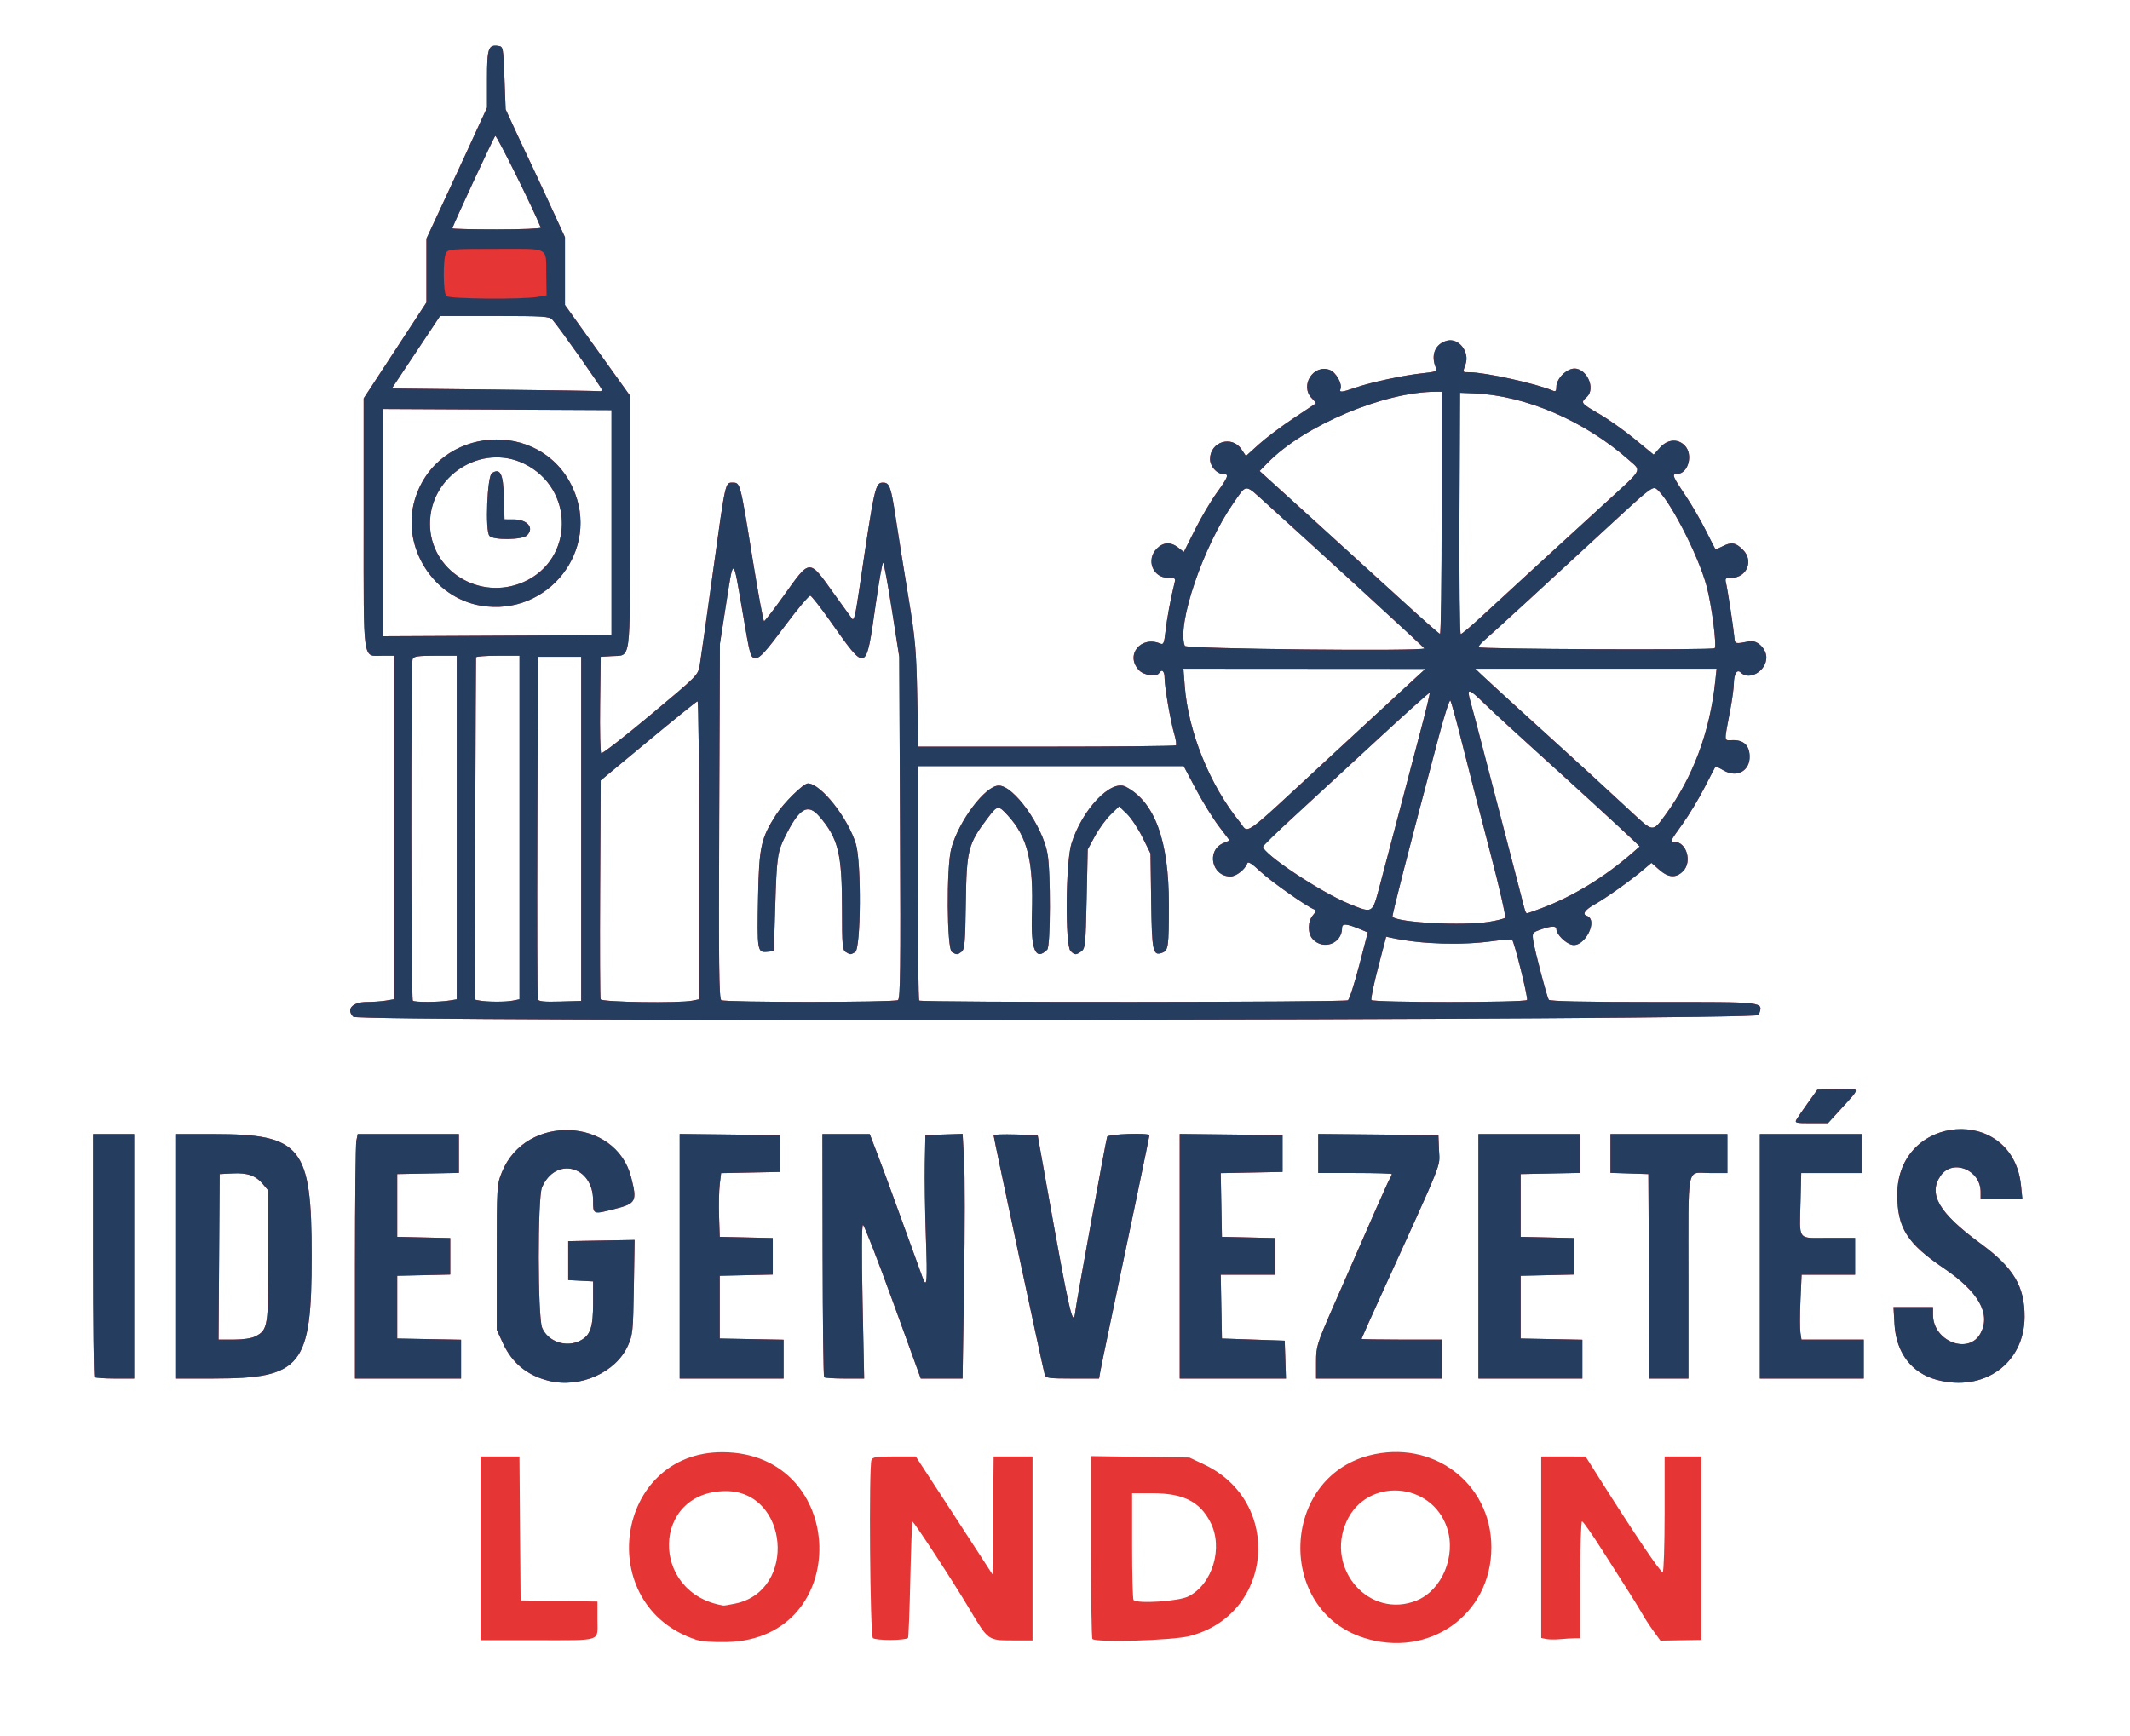 <svg xmlns="http://www.w3.org/2000/svg" version="1.1" id="svg1" width="984" height="802" viewBox="0 0 984 802">
  <defs id="defs1"/>
  
  <g id="g1" style="display:inline">
    <g id="g789171" style="display:inline">
      <path style="fill:#e53535;fill-opacity:1" d="m 321.5,757.649 c -47.704,-15.784 -37.573,-86.808 12.355,-86.624 58.133,0.214 60.239,86.319 2.145,87.699 -6.68,0.159 -11.955,-0.232 -14.5,-1.074 z M 339.9,740.928 C 368.332,734.831 364.32,689 335.355,689 c -34.363,0 -35.394,47.266 -1.154,52.885 0.385,0.063 2.95,-0.367 5.699,-0.957 z m 289.859,15.772 c -40.095,-13.083 -38.155,-73.509 2.701,-84.148 29.396,-7.655 56.516,12.715 56.516,42.448 0,31.163 -28.976,51.567 -59.218,41.7 z M 654.5,739.528 c 11.675,-4.769 18.291,-20.61 14.001,-33.526 -7.141,-21.5 -37.151,-23.441 -46.417,-3.002 -10.009,22.078 10.69,45.403 32.416,36.528 z M 222,715.449 V 673 h 8.987 8.987 l 0.263,33.25 0.263,33.25 17.75,0.273 17.75,0.273 v 8.37 c 0,10.367 2.689,9.47 -28.435,9.477 L 222,757.898 Z m 181.25,41.445 c -1.316,-1.362 -1.923,-78.977 -0.643,-82.312 C 403.104,673.286 405.011,673 413.142,673 h 9.928 l 11.715,17.968 c 6.443,9.882 14.415,22.145 17.715,27.25 l 6,9.282 0.266,-27.25 0.266,-27.25 H 468.016 477 v 42.5 42.5 l -9.25,-0.015 c -11.348,-0.019 -11.242,0.058 -19.875,-14.485 -7.532,-12.689 -25.899,-40.809 -26.356,-40.352 -0.209,0.209 -0.653,12.278 -0.987,26.821 -0.334,14.542 -0.807,26.641 -1.052,26.885 -1.218,1.218 -15.058,1.252 -16.23,0.04 z m 101.417,0.44 C 504.3,756.967 504,737.805 504,714.751 v -41.915 l 22.75,0.332 22.75,0.332 6.847,3.243 c 36.441,17.259 31.945,69.336 -6.843,79.256 -7.852,2.008 -43.114,3.057 -44.837,1.334 z M 549,737.666 c 11.201,-5.671 16.213,-22.564 10.173,-34.288 C 554.25,693.823 546.623,690 532.48,690 H 523 v 24.333 c 0,13.383 0.3,24.633 0.667,25 1.848,1.848 20.861,0.596 25.333,-1.668 z M 714.25,757.344 712,756.861 V 714.93 673 l 10.25,0.01 10.25,0.01 6.47,10.24 c 16.403,25.962 28.355,43.657 29.155,43.163 C 768.606,726.125 769,713.984 769,699.441 V 673 h 8.5 8.5 v 42.38 42.38 l -9.465,0.16 -9.465,0.16 -3.126,-4.29 C 762.224,751.43 759.933,747.925 758.853,746 c -1.08,-1.925 -3.852,-6.451 -6.159,-10.059 -2.307,-3.607 -7.966,-12.495 -12.577,-19.75 C 735.506,708.936 731.344,703 730.867,703 730.39,703 730,715.15 730,730 v 27 h -2.36 c -1.298,0 -4.336,0.186 -6.75,0.413 -2.414,0.227 -5.402,0.196 -6.64,-0.07 z M 253.5,638.047 c -9.936,-2.478 -16.906,-8.186 -21.108,-17.285 L 229.5,614.5 V 581 c 0,-32.964 0.038,-33.594 2.381,-39.407 10.913,-27.078 52.566,-25.431 59.686,2.36 2.854,11.14 2.332,12.153 -7.567,14.673 -10.131,2.58 -10,2.631 -10.002,-3.936 -0.005,-16.093 -17.437,-20.5 -23.627,-5.973 -2.035,4.776 -1.977,59.897 0.069,64.792 2.701,6.464 11.117,9.322 17.593,5.973 C 272.745,617.046 274,613.39 274,602.1 v -10 L 268.25,591.8 262.5,591.5 v -9 -9 l 15.335,-0.277 15.335,-0.277 -0.352,21.777 c -0.329,20.35 -0.508,22.123 -2.724,27.064 -5.586,12.453 -22.22,19.844 -36.593,16.259 z m 641.199,-0.473 c -11.625,-3.126 -18.736,-12.501 -19.5,-25.71 L 874.743,604 H 883.872 893 v 3.55 c 0,12.264 16.533,18.665 21.97,8.506 C 919.787,607.055 914.051,596.909 898,586.035 881.017,574.53 876.5,567.38 876.5,552 c 0,-37.567 53.362,-41.536 57.15,-4.25 l 0.635,6.25 H 924.642 915 l -0.004,-3.25 c -0.012,-10.223 -12.888,-15.453 -18.46,-7.498 -5.931,8.468 -0.776,17.253 18.35,31.273 15.334,11.24 20.465,19.777 20.416,33.976 -0.073,21.497 -18.831,34.928 -40.604,29.074 z M 43.667,636.333 C 43.3,635.967 43,610.542 43,579.833 V 524 h 9.5 9.5 v 56.5 56.5 h -8.833 c -4.858,0 -9.133,-0.3 -9.5,-0.667 z M 81,580.5 V 524 l 17.75,0.012 c 40.601,0.027 45.25,5.809 45.25,56.282 0,51.003 -4.521,56.667 -45.25,56.695 L 81,637 Z m 37.033,36.983 C 123.765,614.519 124,613.048 124,580.126 v -29.973 l -2.48,-2.947 c -3.398,-4.039 -7.147,-5.37 -14.109,-5.011 L 101.5,542.5 101.238,580.75 100.976,619 h 7.062 c 4.356,0 8.185,-0.581 9.995,-1.517 z M 164,583.625 c 0,-29.356 0.281,-54.781 0.625,-56.5 L 165.25,524 H 188.625 212 v 8.973 8.973 L 197.75,542.223 183.5,542.5 v 14.5 14.5 l 12.25,0.281 12.25,0.281 V 580.5 588.938 L 195.75,589.219 183.5,589.5 v 14.5 14.5 l 14.75,0.277 14.75,0.277 V 628.027 637 H 188.5 164 Z m 150,-3.143 v -56.518 l 23.25,0.268 23.25,0.268 v 8.5 8.5 l -13.682,0.278 -13.682,0.278 -0.631,5.222 C 332.159,550.15 332.016,556.775 332.188,562 l 0.312,9.5 12.25,0.281 12.25,0.281 V 580.5 588.938 L 344.75,589.219 332.5,589.5 v 14.5 14.5 l 14.75,0.277 14.75,0.277 V 628.027 637 h -24 -24 z m 66.73,55.915 c -0.332,-0.332 -0.645,-25.757 -0.697,-56.5 L 379.94,524 h 10.927 10.927 l 3.557,9.25 c 1.956,5.088 5.415,14.425 7.686,20.75 3.486,9.71 9.089,25.153 13.153,36.25 2.026,5.534 2.296,2.324 1.554,-18.499 -0.417,-11.688 -0.642,-27.101 -0.5,-34.251 l 0.258,-13 8.598,-0.287 8.598,-0.287 0.691,12.227 c 0.38,6.725 0.377,32.166 -0.007,56.537 L 444.682,637 h -9.655 -9.655 L 412.493,601.5 C 405.41,581.975 399.193,566 398.678,566 c -0.579,0 -0.655,13.563 -0.199,35.5 l 0.738,35.5 h -8.942 c -4.918,0 -9.214,-0.272 -9.545,-0.603 z M 482.649,635.25 C 481.683,631.773 459,525.589 459,524.545 c 0,-0.338 4.581,-0.486 10.18,-0.33 l 10.18,0.285 4.297,24 c 10.662,59.542 12.169,66.062 13.177,57 0.446,-4.009 14.074,-78.656 14.651,-80.25 C 511.946,523.977 531,523.33 531,524.588 c 0,0.56 -9.509,46.21 -18.104,86.912 -2.207,10.45 -4.27,20.462 -4.585,22.25 l -0.573,3.25 h -12.302 c -10.864,0 -12.359,-0.205 -12.788,-1.75 z M 545,580.482 v -56.518 l 23.75,0.268 23.75,0.268 v 8.5 8.5 l -14.277,0.278 -14.277,0.278 0.277,14.722 L 564.5,571.5 l 12.25,0.281 12.25,0.281 V 580.531 589 h -12.527 -12.527 l 0.277,14.75 0.277,14.75 14.5,0.5 14.5,0.5 0.289,8.75 0.289,8.75 H 569.539 545 Z m 63,48.934 c 0,-7.282 0.316,-8.309 7.934,-25.75 19.016,-43.542 25.088,-57.274 26.046,-58.902 C 642.541,543.809 643,542.796 643,542.514 643,542.231 635.35,542 626,542 h -17 v -9.016 -9.016 l 27.75,0.266 27.75,0.266 0.292,7.161 c 0.324,7.948 2.618,2.232 -27.188,67.755 C 632.872,609.819 629,618.482 629,618.666 629,618.85 637.325,619 647.5,619 H 666 v 9 9 H 637 608 Z M 683,580.5 V 524 h 23.5 23.5 v 8.972 8.972 L 716.25,542.222 702.5,542.5 v 14.5 14.5 l 12.25,0.281 12.25,0.281 V 580.5 588.938 L 714.75,589.219 702.5,589.5 v 14.5 14.5 l 14.25,0.277 14.25,0.277 V 628.027 637 h -24 -24 z m 78.76,9.25 L 761.5,542.5 752.75,542.211 744,541.922 V 532.961 524 h 27 27 v 9 9 h -8.393 C 778.988,542 780,536.827 780,591.082 V 637 h -8.99 -8.99 z M 813,580.5 V 524 h 23.5 23.5 v 9 9 h -13.943 -13.943 l -0.307,12.75 C 831.348,573.794 830.016,572 844.617,572 H 857 v 8.5 8.5 h -12.353 -12.353 l -0.526,11.75 c -0.289,6.463 -0.305,13.213 -0.034,15 L 832.227,619 H 846.614 861 v 9 9 h -24 -24 z m 16.951,-63.25 c 0.562,-0.963 2.958,-4.45 5.325,-7.75 l 4.303,-6 9.21,-0.288 c 10.994,-0.343 10.844,-0.849 2.46,8.347 l -6.75,7.404 -7.785,0.018 c -7.14,0.017 -7.7,-0.127 -6.763,-1.732 z M 163.2,469.8 c -3.463,-3.463 -0.404,-6.796 6.25,-6.811 2.777,-0.006 6.737,-0.29 8.8,-0.631 L 182,461.738 V 382.369 303 h -5.345 C 167.35,303 168,307.606 168,241.699 V 184.056 l 14.5,-22.158 14.5,-22.158 v -14.747 -14.747 l 8.089,-17.372 C 209.537,83.318 214.096,73.475 215.22,71 c 1.124,-2.475 3.784,-8.275 5.911,-12.89 L 225,49.72 V 36.483 c 0,-14.255 0.58,-15.964 5.195,-15.309 2.256,0.32 2.317,0.634 2.851,14.827 l 0.546,14.5 4.605,10 c 2.533,5.5 5.487,11.8 6.565,14 1.078,2.2 5.172,10.994 9.098,19.541 L 261,109.583 v 15.668 15.668 l 15,20.917 15,20.917 v 58.468 c 0,66.345 0.681,61.384 -8.507,61.964 L 277.5,303.5 l -0.27,21.93 c -0.149,12.061 0.076,22.24 0.5,22.619 0.423,0.379 10.67,-7.577 22.77,-17.679 21.85,-18.243 22.005,-18.401 22.791,-23.119 0.435,-2.613 3.204,-22.16 6.152,-43.438 C 335.263,221.817 334.998,223 338.584,223 c 3.381,0 3.431,0.192 8.924,34.25 2.639,16.363 5.1,29.75 5.469,29.75 0.369,0 4.296,-5.062 8.727,-11.25 12.85,-17.945 11.758,-17.9 23.882,-0.979 4.228,5.901 7.851,10.917 8.051,11.146 0.912,1.044 1.532,-1.488 3.31,-13.52 C 404.08,224.137 404.334,223 408,223 c 2.943,0 3.638,1.968 5.833,16.5 1.163,7.7 3.755,23.9 5.759,36 3.258,19.663 3.698,24.523 4.141,45.75 l 0.496,23.75 h 59.219 c 32.57,0 59.483,-0.264 59.806,-0.587 0.323,-0.323 -0.026,-2.685 -0.776,-5.25 -1.758,-6.014 -4.47,-21.72 -4.474,-25.913 -0.003,-3.158 -1.25,-4.278 -2.503,-2.25 -1.188,1.923 -7.062,1.095 -9.326,-1.314 -6.548,-6.97 0.904,-16.17 9.94,-12.272 1.354,0.584 1.727,-0.323 2.309,-5.609 0.648,-5.888 2.469,-15.704 4.091,-22.055 0.669,-2.618 0.53,-2.75 -2.867,-2.75 -7.134,0 -10.35,-8.389 -5.193,-13.545 2.986,-2.986 6.413,-3.133 9.858,-0.423 l 2.582,2.031 5.142,-10.281 c 2.828,-5.655 7.352,-13.328 10.053,-17.052 C 567.526,220.233 567.937,219 565,219 c -2.899,0 -6,-3.548 -6,-6.865 0,-8.019 10.065,-11.164 14.516,-4.536 l 2.081,3.099 5.952,-5.384 C 584.822,202.352 592,196.949 597.5,193.307 c 5.5,-3.643 10.15,-6.739 10.333,-6.881 0.183,-0.142 -0.604,-1.196 -1.75,-2.342 -5.803,-5.803 0.646,-16.038 8.278,-13.136 2.827,1.075 5.826,6.402 4.925,8.75 -0.67,1.746 0.394,1.649 7.053,-0.642 7.292,-2.509 22.293,-5.705 30.971,-6.6 5.776,-0.595 6.702,-0.949 6.098,-2.329 -2.614,-5.971 -0.457,-11.324 5.128,-12.725 5.402,-1.356 10.501,5.188 8.504,10.916 -1.357,3.892 -1.458,3.683 1.785,3.683 7.122,0 30.957,5.248 38.426,8.461 1.406,0.605 1.75,0.251 1.75,-1.798 0,-3.219 3.664,-7.391 7.225,-8.227 6.141,-1.442 11.464,8.821 6.775,13.064 -2.892,2.617 -2.766,2.785 5.831,7.78 4.307,2.503 11.722,7.757 16.477,11.676 l 8.646,7.126 2.866,-3.208 c 3.49,-3.906 8.158,-4.34 11.435,-1.063 4.118,4.118 1.699,13.189 -3.518,13.189 -2.511,0 -2.059,1.133 4.097,10.255 2.695,3.994 6.812,11.082 9.149,15.753 2.337,4.671 4.355,8.613 4.484,8.76 0.129,0.147 1.539,-0.412 3.134,-1.244 4.222,-2.202 6.185,-1.892 9.593,1.516 5.09,5.09 1.803,12.96 -5.413,12.96 -2.652,0 -2.929,0.273 -2.405,2.363 0.7,2.789 3.464,20.82 3.853,25.137 0.284,3.148 0.288,3.149 6.961,1.825 3.555,-0.706 7.809,3.378 7.809,7.495 0,6.242 -7.906,10.874 -11.842,6.939 -1.702,-1.702 -3.112,0.622 -3.178,5.242 -0.028,1.925 -0.724,7.1 -1.547,11.5 -3.071,16.413 -3.24,14.5 1.281,14.5 4.895,0 7.441,2.482 7.58,7.39 0.193,6.821 -5.94,10.197 -12.015,6.612 -1.942,-1.146 -3.636,-1.953 -3.765,-1.793 -0.129,0.16 -2.397,4.511 -5.042,9.669 -2.644,5.158 -7.207,12.723 -10.14,16.811 -5.937,8.275 -5.953,8.311 -3.787,8.311 5.575,0 8.304,9.242 4,13.545 -3.306,3.306 -6.75,3.092 -11.053,-0.686 l -3.577,-3.141 -3.708,3.153 c -5.793,4.926 -17.232,13.073 -22.443,15.983 -4.514,2.521 -5.961,4.579 -3.741,5.319 5.601,1.867 -0.948,14.764 -6.799,13.39 C 723.144,435.841 719,431.685 719,429.319 c 0,-1.696 -2.827,-1.483 -8.378,0.632 -2.638,1.005 -2.829,1.408 -2.287,4.823 0.756,4.764 6.272,25.781 7.132,27.171 0.442,0.716 16.037,1.055 48.525,1.055 52.791,0 50.503,-0.283 48.508,6 -0.78,2.458 -646.846,3.254 -649.3,0.8 z m 44.55,-7.496 3.25,-0.526 V 382.389 303 h -9.893 c -8.099,0 -10.003,0.287 -10.5,1.582 -0.861,2.244 -0.758,156.934 0.106,157.797 0.793,0.793 11.983,0.743 17.037,-0.076 z M 236.875,462.375 240,461.75 V 382.375 303 h -10 c -5.5,0 -10.042,0.338 -10.093,0.75 -0.051,0.412 -0.211,36.165 -0.355,79.449 l -0.262,78.699 2.105,0.414 c 3.51,0.691 12.162,0.725 15.48,0.062 z M 268.5,383 v -79.5 h -10 -10 l -0.258,78.5 c -0.142,43.175 -0.037,79.079 0.233,79.786 0.365,0.955 3.005,1.213 10.258,1 L 268.5,462.5 Z m 51.375,79.375 3.125,-0.625 v -68.875 c 0,-37.881 -0.338,-68.85 -0.75,-68.82 -0.412,0.03 -10.65,8.274 -22.75,18.318 l -22,18.263 -0.26,49.932 c -0.143,27.462 -0.045,50.494 0.219,51.182 0.514,1.343 36.197,1.869 42.417,0.625 z m 94.963,-0.254 c 1.104,-0.7 1.272,-14.641 0.963,-79.735 L 415.426,303.5 412.02,281.75 C 410.147,269.788 408.324,260 407.969,260 c -0.355,0 -1.89,8.662 -3.411,19.25 -4.594,31.988 -4.014,31.788 -21.326,7.325 -4.252,-6.009 -8.238,-11.09 -8.857,-11.292 -0.619,-0.202 -5.987,6.177 -11.928,14.175 C 354.106,300.685 351.129,304 349.389,304 c -2.779,0 -2.634,0.487 -6.393,-21.5 -4.45,-26.026 -4.038,-25.897 -7.695,-2.424 l -2.715,17.424 -0.331,81.917 c -0.267,66.041 -0.082,82.075 0.957,82.735 1.714,1.087 79.909,1.058 81.627,-0.03 z M 390.75,439.92 c -1.569,-0.914 -1.75,-2.974 -1.75,-19.92 0,-25.522 -1.738,-32.607 -10.489,-42.75 -5.336,-6.184 -9.199,-3.918 -15.77,9.25 -3.572,7.159 -3.914,9.565 -4.613,32.443 L 357.5,439.5 l -3.216,0.311 c -4.401,0.425 -4.57,-0.638 -4.068,-25.533 0.463,-22.944 1.335,-26.92 8.281,-37.778 3.519,-5.5 12.66,-14.5 14.728,-14.5 5.939,0 18.638,16.065 22.212,28.1 2.573,8.666 2.277,48.448 -0.371,49.865 -2.302,1.232 -2.12,1.234 -4.316,-0.045 z m 231.954,22.284 c 0.662,-0.421 2.999,-7.647 5.194,-16.059 l 3.99,-15.294 -3.249,-1.358 C 622.067,426.747 620,426.584 620,428.81 c 0,7.213 -8.738,10.452 -13.626,5.051 -2.361,-2.609 -2.271,-8.201 0.176,-10.957 1.437,-1.618 1.612,-2.314 0.665,-2.645 -3.295,-1.151 -20.059,-12.94 -24.994,-17.577 -3.955,-3.716 -5.657,-4.773 -6.016,-3.739 -0.965,2.784 -5.139,6.057 -7.725,6.057 -8.748,0 -11.315,-12.064 -3.285,-15.44 l 2.853,-1.199 -5.043,-6.662 c -2.774,-3.664 -7.548,-11.395 -10.61,-17.18 L 546.827,354 H 485.413 424 v 53.833 c 0,29.608 0.3,54.133 0.667,54.5 0.935,0.935 196.563,0.808 198.037,-0.129 z M 439.75,439.92 c -2.358,-1.374 -2.594,-39.161 -0.297,-47.788 C 442.839,379.407 455.193,363 461.387,363 c 6.941,0 20.17,18.454 22.533,31.434 1.528,8.39 1.435,42.812 -0.12,44.366 -5.388,5.388 -7.634,0.147 -7.08,-16.521 0.803,-24.157 -1.983,-35.506 -11.178,-45.529 -4.413,-4.811 -4.713,-4.762 -9.465,1.532 -8.821,11.683 -9.537,14.488 -9.888,38.718 -0.267,18.453 -0.542,21.677 -1.941,22.75 -1.935,1.484 -2.222,1.495 -4.497,0.17 z m 54.821,-0.491 c -2.58,-2.58 -2.276,-40.937 0.393,-49.573 4.862,-15.733 18.273,-29.853 25.033,-26.357 13.422,6.941 20.01,24.84 19.987,54.301 -0.015,20.006 -0.207,21.376 -3.137,22.455 -4.257,1.567 -4.71,-0.573 -5.037,-23.81 L 531.5,394.388 l -3.686,-7.444 c -2.027,-4.094 -5.291,-8.996 -7.253,-10.894 l -3.567,-3.45 -3.932,3.839 c -2.162,2.111 -5.423,6.589 -7.247,9.95 L 502.5,392.5 502,415.333 c -0.463,21.128 -0.645,22.939 -2.441,24.25 -2.459,1.795 -3.056,1.777 -4.987,-0.154 z m 210.888,22.636 c 0.562,-0.91 -5.86,-26.798 -6.908,-27.846 -0.289,-0.289 -4.244,-0.006 -8.789,0.629 -14.413,2.014 -32.87,1.466 -46.326,-1.376 l -3.063,-0.647 -3.697,14.167 c -2.033,7.792 -3.441,14.581 -3.128,15.088 0.763,1.235 71.147,1.221 71.911,-0.015 z M 688,425.934 c 3.575,-0.578 6.866,-1.413 7.314,-1.856 0.448,-0.443 -2.595,-13.805 -6.761,-29.692 C 684.386,378.499 678.67,356.275 675.849,345 c -2.82,-11.275 -5.447,-20.859 -5.836,-21.297 -0.389,-0.439 -2.774,6.986 -5.3,16.5 -14.42,54.319 -21.791,83.053 -21.405,83.439 2.717,2.717 32.583,4.249 44.692,2.293 z m 24.227,-6.297 C 726.642,414.21 741.117,405.39 754,394.184 l 3.5,-3.044 -2.5,-2.419 c -4.702,-4.551 -29.486,-27.268 -46,-42.165 -9.075,-8.186 -19.525,-17.823 -23.222,-21.414 -7.619,-7.403 -8.347,-7.467 -6.346,-0.56 0.784,2.706 3.684,13.695 6.445,24.42 2.761,10.725 7.325,28.275 10.142,39 2.817,10.725 5.791,22.2 6.609,25.5 1.868,7.534 2.188,8.5 2.817,8.5 0.28,0 3.331,-1.063 6.781,-2.362 z m -75.005,-9.642 c 1.553,-5.773 5.346,-20.171 8.429,-31.996 3.083,-11.825 7.763,-29.597 10.4,-39.494 2.637,-9.897 4.627,-18.162 4.422,-18.367 -0.205,-0.205 -11.495,9.917 -25.088,22.494 -13.594,12.577 -30.829,28.478 -38.3,35.337 -7.471,6.858 -13.584,12.827 -13.584,13.262 0,3.362 26.671,21.076 39.75,26.401 10.998,4.478 10.664,4.661 13.972,-7.637 z M 612.52,351.5 c 19.016,-17.6 37.141,-34.345 40.278,-37.211 l 5.703,-5.211 -55.898,-0.039 -55.898,-0.039 0.613,7.944 c 1.638,21.238 11.564,45.792 25.409,62.854 4.406,5.43 -0.137,8.66 39.795,-28.298 z m 156.795,25.097 c 12.765,-17.386 20.608,-38.388 23.093,-61.847 l 0.609,-5.75 h -55.739 -55.74 l 2.981,2.845 c 3.224,3.077 26.139,24.009 33.504,30.604 6.437,5.765 25.951,23.681 35.725,32.801 10.018,9.348 9.712,9.322 15.567,1.347 z M 658,299.611 c 0,-0.337 -48.423,-44.767 -72.972,-66.954 -10.25,-9.264 -8.897,-9.254 -15.269,-0.103 -13.927,20.003 -26.191,56.061 -22.415,65.902 0.549,1.432 110.656,2.582 110.656,1.156 z m 134.128,-0.072 c 1.061,-1.061 -1.35,-19.745 -3.683,-28.539 -3.9,-14.701 -18.004,-41.815 -23.57,-45.311 -1.32,-0.829 -4.045,1.216 -14.523,10.895 -36.024,33.281 -61.005,56.207 -64.007,58.739 -1.84,1.553 -3.346,3.24 -3.346,3.75 0,0.926 108.206,1.388 109.128,0.466 z M 282.5,241.5 v -52 L 229.75,189.241 177,188.982 V 241.5 294.018 L 229.75,293.759 282.5,293.5 Z m -60.274,38.388 c -22.207,-3.697 -37.019,-27.384 -30.613,-48.956 10.176,-34.272 58.166,-37.868 72.998,-5.47 13.008,28.412 -11.283,59.604 -42.385,54.426 z m 19.695,-10.966 c 23.403,-10.327 23.569,-43.218 0.275,-54.614 -19.732,-9.654 -43.564,5.496 -43.564,27.692 0,21.639 22.935,35.903 43.289,26.922 z m -15.828,-21.31 c -2.02,-2.433 -1.014,-27.632 1.157,-28.999 3.9,-2.456 5.226,0.238 5.535,11.244 L 233.07,240 l 4.215,0.015 c 6.405,0.023 9.653,3.904 6.178,7.379 -2.125,2.125 -15.646,2.294 -17.37,0.217 z M 666,237 v -56 l -2.75,0.006 c -23.926,0.051 -60.815,15.651 -77.558,32.797 l -3.76,3.85 23.628,21.423 c 12.995,11.783 31.573,28.7 41.284,37.593 9.711,8.893 17.993,16.206 18.406,16.25 C 665.663,292.964 666,267.8 666,237 Z m 19.129,47.25 C 696.489,273.731 722.118,250.2 742,232.037 759.118,216.399 758.351,217.749 752.872,212.879 732.296,194.59 704.939,182.748 681,181.766 l -6.5,-0.266 -0.258,55.75 c -0.142,30.663 0.123,55.75 0.59,55.75 0.466,0 5.1,-3.938 10.297,-8.75 z M 278,180.037 C 278,179.132 258.533,151.541 255.22,147.75 253.839,146.17 251.241,146 228.497,146 h -25.193 l -11.144,16.75 -11.144,16.75 47.742,0.515 c 26.258,0.283 48.079,0.621 48.492,0.75 0.412,0.129 0.75,-0.198 0.75,-0.728 z M 249.833,105.178 C 246.064,95.881 229.365,62.235 228.8,62.8 228.011,63.589 209,104.593 209,105.506 c 0,0.272 9.262,0.494 20.583,0.494 11.321,0 20.433,-0.37 20.25,-0.822 z" id="path789172"/>
      <path style="fill:#253e60;fill-opacity:1" d="m 253.5,638.047 c -9.936,-2.478 -16.906,-8.186 -21.108,-17.285 L 229.5,614.5 V 581 c 0,-32.964 0.038,-33.594 2.381,-39.407 10.913,-27.078 52.566,-25.431 59.686,2.36 2.854,11.14 2.332,12.153 -7.567,14.673 -10.131,2.58 -10,2.631 -10.002,-3.936 -0.005,-16.093 -17.437,-20.5 -23.627,-5.973 -2.035,4.776 -1.977,59.897 0.069,64.792 2.701,6.464 11.117,9.322 17.593,5.973 C 272.745,617.046 274,613.39 274,602.1 v -10 L 268.25,591.8 262.5,591.5 v -9 -9 l 15.335,-0.277 15.335,-0.277 -0.352,21.777 c -0.329,20.35 -0.508,22.123 -2.724,27.064 -5.586,12.453 -22.22,19.844 -36.593,16.259 z m 641.199,-0.473 c -11.625,-3.126 -18.736,-12.501 -19.5,-25.71 L 874.743,604 H 883.872 893 v 3.55 c 0,12.264 16.533,18.665 21.97,8.506 C 919.787,607.055 914.051,596.909 898,586.035 881.017,574.53 876.5,567.38 876.5,552 c 0,-37.567 53.362,-41.536 57.15,-4.25 l 0.635,6.25 H 924.642 915 l -0.004,-3.25 c -0.012,-10.223 -12.888,-15.453 -18.46,-7.498 -5.931,8.468 -0.776,17.253 18.35,31.273 15.334,11.24 20.465,19.777 20.416,33.976 -0.073,21.497 -18.831,34.928 -40.604,29.074 z M 43.667,636.333 C 43.3,635.967 43,610.542 43,579.833 V 524 h 9.5 9.5 v 56.5 56.5 h -8.833 c -4.858,0 -9.133,-0.3 -9.5,-0.667 z M 81,580.5 V 524 l 17.75,0.012 c 40.601,0.027 45.25,5.809 45.25,56.282 0,51.003 -4.521,56.667 -45.25,56.695 L 81,637 Z m 37.033,36.983 C 123.765,614.519 124,613.048 124,580.126 v -29.973 l -2.48,-2.947 c -3.398,-4.039 -7.147,-5.37 -14.109,-5.011 L 101.5,542.5 101.238,580.75 100.976,619 h 7.062 c 4.356,0 8.185,-0.581 9.995,-1.517 z M 164,583.625 c 0,-29.356 0.281,-54.781 0.625,-56.5 L 165.25,524 H 188.625 212 v 8.973 8.973 L 197.75,542.223 183.5,542.5 v 14.5 14.5 l 12.25,0.281 12.25,0.281 V 580.5 588.938 L 195.75,589.219 183.5,589.5 v 14.5 14.5 l 14.75,0.277 14.75,0.277 V 628.027 637 H 188.5 164 Z m 150,-3.143 v -56.518 l 23.25,0.268 23.25,0.268 v 8.5 8.5 l -13.682,0.278 -13.682,0.278 -0.631,5.222 C 332.159,550.15 332.016,556.775 332.188,562 l 0.312,9.5 12.25,0.281 12.25,0.281 V 580.5 588.938 L 344.75,589.219 332.5,589.5 v 14.5 14.5 l 14.75,0.277 14.75,0.277 V 628.027 637 h -24 -24 z m 66.73,55.915 c -0.332,-0.332 -0.645,-25.757 -0.697,-56.5 L 379.94,524 h 10.927 10.927 l 3.557,9.25 c 1.956,5.088 5.415,14.425 7.686,20.75 3.486,9.71 9.089,25.153 13.153,36.25 2.026,5.534 2.296,2.324 1.554,-18.499 -0.417,-11.688 -0.642,-27.101 -0.5,-34.251 l 0.258,-13 8.598,-0.287 8.598,-0.287 0.691,12.227 c 0.38,6.725 0.377,32.166 -0.007,56.537 L 444.682,637 h -9.655 -9.655 L 412.493,601.5 C 405.41,581.975 399.193,566 398.678,566 c -0.579,0 -0.655,13.563 -0.199,35.5 l 0.738,35.5 h -8.942 c -4.918,0 -9.214,-0.272 -9.545,-0.603 z M 482.649,635.25 C 481.683,631.773 459,525.589 459,524.545 c 0,-0.338 4.581,-0.486 10.18,-0.33 l 10.18,0.285 4.297,24 c 10.662,59.542 12.169,66.062 13.177,57 0.446,-4.009 14.074,-78.656 14.651,-80.25 C 511.946,523.977 531,523.33 531,524.588 c 0,0.56 -9.509,46.21 -18.104,86.912 -2.207,10.45 -4.27,20.462 -4.585,22.25 l -0.573,3.25 h -12.302 c -10.864,0 -12.359,-0.205 -12.788,-1.75 z M 545,580.482 v -56.518 l 23.75,0.268 23.75,0.268 v 8.5 8.5 l -14.277,0.278 -14.277,0.278 0.277,14.722 L 564.5,571.5 l 12.25,0.281 12.25,0.281 V 580.531 589 h -12.527 -12.527 l 0.277,14.75 0.277,14.75 14.5,0.5 14.5,0.5 0.289,8.75 0.289,8.75 H 569.539 545 Z m 63,48.934 c 0,-7.282 0.316,-8.309 7.934,-25.75 19.016,-43.542 25.088,-57.274 26.046,-58.902 C 642.541,543.809 643,542.796 643,542.514 643,542.231 635.35,542 626,542 h -17 v -9.016 -9.016 l 27.75,0.266 27.75,0.266 0.292,7.161 c 0.324,7.948 2.618,2.232 -27.188,67.755 C 632.872,609.819 629,618.482 629,618.666 629,618.85 637.325,619 647.5,619 H 666 v 9 9 H 637 608 Z M 683,580.5 V 524 h 23.5 23.5 v 8.972 8.972 L 716.25,542.222 702.5,542.5 v 14.5 14.5 l 12.25,0.281 12.25,0.281 V 580.5 588.938 L 714.75,589.219 702.5,589.5 v 14.5 14.5 l 14.25,0.277 14.25,0.277 V 628.027 637 h -24 -24 z m 78.76,9.25 L 761.5,542.5 752.75,542.211 744,541.922 V 532.961 524 h 27 27 v 9 9 h -8.393 C 778.988,542 780,536.827 780,591.082 V 637 h -8.99 -8.99 z M 813,580.5 V 524 h 23.5 23.5 v 9 9 h -13.943 -13.943 l -0.307,12.75 C 831.348,573.794 830.016,572 844.617,572 H 857 v 8.5 8.5 h -12.353 -12.353 l -0.526,11.75 c -0.289,6.463 -0.305,13.213 -0.034,15 L 832.227,619 H 846.614 861 v 9 9 h -24 -24 z m 16.951,-63.25 c 0.562,-0.963 2.958,-4.45 5.325,-7.75 l 4.303,-6 9.21,-0.288 c 10.994,-0.343 10.844,-0.849 2.46,8.347 l -6.75,7.404 -7.785,0.018 c -7.14,0.017 -7.7,-0.127 -6.763,-1.732 z M 163.2,469.8 c -3.463,-3.463 -0.404,-6.796 6.25,-6.811 2.777,-0.006 6.737,-0.29 8.8,-0.631 L 182,461.738 V 382.369 303 h -5.345 C 167.35,303 168,307.606 168,241.699 V 184.056 l 14.5,-22.158 14.5,-22.158 v -14.747 -14.747 l 8.089,-17.372 C 209.537,83.318 214.096,73.475 215.22,71 c 1.124,-2.475 3.784,-8.275 5.911,-12.89 L 225,49.72 V 36.483 c 0,-14.255 0.58,-15.964 5.195,-15.309 2.256,0.32 2.317,0.634 2.851,14.827 l 0.546,14.5 4.605,10 c 2.533,5.5 5.487,11.8 6.565,14 1.078,2.2 5.172,10.994 9.098,19.541 L 261,109.583 v 15.668 15.668 l 15,20.917 15,20.917 v 58.468 c 0,66.345 0.681,61.384 -8.507,61.964 L 277.5,303.5 l -0.27,21.93 c -0.149,12.061 0.076,22.24 0.5,22.619 0.423,0.379 10.67,-7.577 22.77,-17.679 21.85,-18.243 22.005,-18.401 22.791,-23.119 0.435,-2.613 3.204,-22.16 6.152,-43.438 C 335.263,221.817 334.998,223 338.584,223 c 3.381,0 3.431,0.192 8.924,34.25 2.639,16.363 5.1,29.75 5.469,29.75 0.369,0 4.296,-5.062 8.727,-11.25 12.85,-17.945 11.758,-17.9 23.882,-0.979 4.228,5.901 7.851,10.917 8.051,11.146 0.912,1.044 1.532,-1.488 3.31,-13.52 C 404.08,224.137 404.334,223 408,223 c 2.943,0 3.638,1.968 5.833,16.5 1.163,7.7 3.755,23.9 5.759,36 3.258,19.663 3.698,24.523 4.141,45.75 l 0.496,23.75 h 59.219 c 32.57,0 59.483,-0.264 59.806,-0.587 0.323,-0.323 -0.026,-2.685 -0.776,-5.25 -1.758,-6.014 -4.47,-21.72 -4.474,-25.913 -0.003,-3.158 -1.25,-4.278 -2.503,-2.25 -1.188,1.923 -7.062,1.095 -9.326,-1.314 -6.548,-6.97 0.904,-16.17 9.94,-12.272 1.354,0.584 1.727,-0.323 2.309,-5.609 0.648,-5.888 2.469,-15.704 4.091,-22.055 0.669,-2.618 0.53,-2.75 -2.867,-2.75 -7.134,0 -10.35,-8.389 -5.193,-13.545 2.986,-2.986 6.413,-3.133 9.858,-0.423 l 2.582,2.031 5.142,-10.281 c 2.828,-5.655 7.352,-13.328 10.053,-17.052 C 567.526,220.233 567.937,219 565,219 c -2.899,0 -6,-3.548 -6,-6.865 0,-8.019 10.065,-11.164 14.516,-4.536 l 2.081,3.099 5.952,-5.384 C 584.822,202.352 592,196.949 597.5,193.307 c 5.5,-3.643 10.15,-6.739 10.333,-6.881 0.183,-0.142 -0.604,-1.196 -1.75,-2.342 -5.803,-5.803 0.646,-16.038 8.278,-13.136 2.827,1.075 5.826,6.402 4.925,8.75 -0.67,1.746 0.394,1.649 7.053,-0.642 7.292,-2.509 22.293,-5.705 30.971,-6.6 5.776,-0.595 6.702,-0.949 6.098,-2.329 -2.614,-5.971 -0.457,-11.324 5.128,-12.725 5.402,-1.356 10.501,5.188 8.504,10.916 -1.357,3.892 -1.458,3.683 1.785,3.683 7.122,0 30.957,5.248 38.426,8.461 1.406,0.605 1.75,0.251 1.75,-1.798 0,-3.219 3.664,-7.391 7.225,-8.227 6.141,-1.442 11.464,8.821 6.775,13.064 -2.892,2.617 -2.766,2.785 5.831,7.78 4.307,2.503 11.722,7.757 16.477,11.676 l 8.646,7.126 2.866,-3.208 c 3.49,-3.906 8.158,-4.34 11.435,-1.063 4.118,4.118 1.699,13.189 -3.518,13.189 -2.511,0 -2.059,1.133 4.097,10.255 2.695,3.994 6.812,11.082 9.149,15.753 2.337,4.671 4.355,8.613 4.484,8.76 0.129,0.147 1.539,-0.412 3.134,-1.244 4.222,-2.202 6.185,-1.892 9.593,1.516 5.09,5.09 1.803,12.96 -5.413,12.96 -2.652,0 -2.929,0.273 -2.405,2.363 0.7,2.789 3.464,20.82 3.853,25.137 0.284,3.148 0.288,3.149 6.961,1.825 3.555,-0.706 7.809,3.378 7.809,7.495 0,6.242 -7.906,10.874 -11.842,6.939 -1.702,-1.702 -3.112,0.622 -3.178,5.242 -0.028,1.925 -0.724,7.1 -1.547,11.5 -3.071,16.413 -3.24,14.5 1.281,14.5 4.895,0 7.441,2.482 7.58,7.39 0.193,6.821 -5.94,10.197 -12.015,6.612 -1.942,-1.146 -3.636,-1.953 -3.765,-1.793 -0.129,0.16 -2.397,4.511 -5.042,9.669 -2.644,5.158 -7.207,12.723 -10.14,16.811 -5.937,8.275 -5.953,8.311 -3.787,8.311 5.575,0 8.304,9.242 4,13.545 -3.306,3.306 -6.75,3.092 -11.053,-0.686 l -3.577,-3.141 -3.708,3.153 c -5.793,4.926 -17.232,13.073 -22.443,15.983 -4.514,2.521 -5.961,4.579 -3.741,5.319 5.601,1.867 -0.948,14.764 -6.799,13.39 C 723.144,435.841 719,431.685 719,429.319 c 0,-1.696 -2.827,-1.483 -8.378,0.632 -2.638,1.005 -2.829,1.408 -2.287,4.823 0.756,4.764 6.272,25.781 7.132,27.171 0.442,0.716 16.037,1.055 48.525,1.055 52.791,0 50.503,-0.283 48.508,6 -0.78,2.458 -646.846,3.254 -649.3,0.8 z m 44.55,-7.496 3.25,-0.526 V 382.389 303 h -9.893 c -8.099,0 -10.003,0.287 -10.5,1.582 -0.861,2.244 -0.758,156.934 0.106,157.797 0.793,0.793 11.983,0.743 17.037,-0.076 z M 236.875,462.375 240,461.75 V 382.375 303 h -10 c -5.5,0 -10.042,0.338 -10.093,0.75 -0.051,0.412 -0.211,36.165 -0.355,79.449 l -0.262,78.699 2.105,0.414 c 3.51,0.691 12.162,0.725 15.48,0.062 z M 268.5,383 v -79.5 h -10 -10 l -0.258,78.5 c -0.142,43.175 -0.037,79.079 0.233,79.786 0.365,0.955 3.005,1.213 10.258,1 L 268.5,462.5 Z m 51.375,79.375 3.125,-0.625 v -68.875 c 0,-37.881 -0.338,-68.85 -0.75,-68.82 -0.412,0.03 -10.65,8.274 -22.75,18.318 l -22,18.263 -0.26,49.932 c -0.143,27.462 -0.045,50.494 0.219,51.182 0.514,1.343 36.197,1.869 42.417,0.625 z m 94.963,-0.254 c 1.104,-0.7 1.272,-14.641 0.963,-79.735 L 415.426,303.5 412.02,281.75 C 410.147,269.788 408.324,260 407.969,260 c -0.355,0 -1.89,8.662 -3.411,19.25 -4.594,31.988 -4.014,31.788 -21.326,7.325 -4.252,-6.009 -8.238,-11.09 -8.857,-11.292 -0.619,-0.202 -5.987,6.177 -11.928,14.175 C 354.106,300.685 351.129,304 349.389,304 c -2.779,0 -2.634,0.487 -6.393,-21.5 -4.45,-26.026 -4.038,-25.897 -7.695,-2.424 l -2.715,17.424 -0.331,81.917 c -0.267,66.041 -0.082,82.075 0.957,82.735 1.714,1.087 79.909,1.058 81.627,-0.03 z M 390.75,439.92 c -1.569,-0.914 -1.75,-2.974 -1.75,-19.92 0,-25.522 -1.738,-32.607 -10.489,-42.75 -5.336,-6.184 -9.199,-3.918 -15.77,9.25 -3.572,7.159 -3.914,9.565 -4.613,32.443 L 357.5,439.5 l -3.216,0.311 c -4.401,0.425 -4.57,-0.638 -4.068,-25.533 0.463,-22.944 1.335,-26.92 8.281,-37.778 3.519,-5.5 12.66,-14.5 14.728,-14.5 5.939,0 18.638,16.065 22.212,28.1 2.573,8.666 2.277,48.448 -0.371,49.865 -2.302,1.232 -2.12,1.234 -4.316,-0.045 z m 231.954,22.284 c 0.662,-0.421 2.999,-7.647 5.194,-16.059 l 3.99,-15.294 -3.249,-1.358 C 622.067,426.747 620,426.584 620,428.81 c 0,7.213 -8.738,10.452 -13.626,5.051 -2.361,-2.609 -2.271,-8.201 0.176,-10.957 1.437,-1.618 1.612,-2.314 0.665,-2.645 -3.295,-1.151 -20.059,-12.94 -24.994,-17.577 -3.955,-3.716 -5.657,-4.773 -6.016,-3.739 -0.965,2.784 -5.139,6.057 -7.725,6.057 -8.748,0 -11.315,-12.064 -3.285,-15.44 l 2.853,-1.199 -5.043,-6.662 c -2.774,-3.664 -7.548,-11.395 -10.61,-17.18 L 546.827,354 H 485.413 424 v 53.833 c 0,29.608 0.3,54.133 0.667,54.5 0.935,0.935 196.563,0.808 198.037,-0.129 z M 439.75,439.92 c -2.358,-1.374 -2.594,-39.161 -0.297,-47.788 C 442.839,379.407 455.193,363 461.387,363 c 6.941,0 20.17,18.454 22.533,31.434 1.528,8.39 1.435,42.812 -0.12,44.366 -5.388,5.388 -7.634,0.147 -7.08,-16.521 0.803,-24.157 -1.983,-35.506 -11.178,-45.529 -4.413,-4.811 -4.713,-4.762 -9.465,1.532 -8.821,11.683 -9.537,14.488 -9.888,38.718 -0.267,18.453 -0.542,21.677 -1.941,22.75 -1.935,1.484 -2.222,1.495 -4.497,0.17 z m 54.821,-0.491 c -2.58,-2.58 -2.276,-40.937 0.393,-49.573 4.862,-15.733 18.273,-29.853 25.033,-26.357 13.422,6.941 20.01,24.84 19.987,54.301 -0.015,20.006 -0.207,21.376 -3.137,22.455 -4.257,1.567 -4.71,-0.573 -5.037,-23.81 L 531.5,394.388 l -3.686,-7.444 c -2.027,-4.094 -5.291,-8.996 -7.253,-10.894 l -3.567,-3.45 -3.932,3.839 c -2.162,2.111 -5.423,6.589 -7.247,9.95 L 502.5,392.5 502,415.333 c -0.463,21.128 -0.645,22.939 -2.441,24.25 -2.459,1.795 -3.056,1.777 -4.987,-0.154 z m 210.888,22.636 c 0.562,-0.91 -5.86,-26.798 -6.908,-27.846 -0.289,-0.289 -4.244,-0.006 -8.789,0.629 -14.413,2.014 -32.87,1.466 -46.326,-1.376 l -3.063,-0.647 -3.697,14.167 c -2.033,7.792 -3.441,14.581 -3.128,15.088 0.763,1.235 71.147,1.221 71.911,-0.015 z M 688,425.934 c 3.575,-0.578 6.866,-1.413 7.314,-1.856 0.448,-0.443 -2.595,-13.805 -6.761,-29.692 C 684.386,378.499 678.67,356.275 675.849,345 c -2.82,-11.275 -5.447,-20.859 -5.836,-21.297 -0.389,-0.439 -2.774,6.986 -5.3,16.5 -14.42,54.319 -21.791,83.053 -21.405,83.439 2.717,2.717 32.583,4.249 44.692,2.293 z m 24.227,-6.297 C 726.642,414.21 741.117,405.39 754,394.184 l 3.5,-3.044 -2.5,-2.419 c -4.702,-4.551 -29.486,-27.268 -46,-42.165 -9.075,-8.186 -19.525,-17.823 -23.222,-21.414 -7.619,-7.403 -8.347,-7.467 -6.346,-0.56 0.784,2.706 3.684,13.695 6.445,24.42 2.761,10.725 7.325,28.275 10.142,39 2.817,10.725 5.791,22.2 6.609,25.5 1.868,7.534 2.188,8.5 2.817,8.5 0.28,0 3.331,-1.063 6.781,-2.362 z m -75.005,-9.642 c 1.553,-5.773 5.346,-20.171 8.429,-31.996 3.083,-11.825 7.763,-29.597 10.4,-39.494 2.637,-9.897 4.627,-18.162 4.422,-18.367 -0.205,-0.205 -11.495,9.917 -25.088,22.494 -13.594,12.577 -30.829,28.478 -38.3,35.337 -7.471,6.858 -13.584,12.827 -13.584,13.262 0,3.362 26.671,21.076 39.75,26.401 10.998,4.478 10.664,4.661 13.972,-7.637 z M 612.52,351.5 c 19.016,-17.6 37.141,-34.345 40.278,-37.211 l 5.703,-5.211 -55.898,-0.039 -55.898,-0.039 0.613,7.944 c 1.638,21.238 11.564,45.792 25.409,62.854 4.406,5.43 -0.137,8.66 39.795,-28.298 z m 156.795,25.097 c 12.765,-17.386 20.608,-38.388 23.093,-61.847 l 0.609,-5.75 h -55.739 -55.74 l 2.981,2.845 c 3.224,3.077 26.139,24.009 33.504,30.604 6.437,5.765 25.951,23.681 35.725,32.801 10.018,9.348 9.712,9.322 15.567,1.347 z M 658,299.611 c 0,-0.337 -48.423,-44.767 -72.972,-66.954 -10.25,-9.264 -8.897,-9.254 -15.269,-0.103 -13.927,20.003 -26.191,56.061 -22.415,65.902 0.549,1.432 110.656,2.582 110.656,1.156 z m 134.128,-0.072 c 1.061,-1.061 -1.35,-19.745 -3.683,-28.539 -3.9,-14.701 -18.004,-41.815 -23.57,-45.311 -1.32,-0.829 -4.045,1.216 -14.523,10.895 -36.024,33.281 -61.005,56.207 -64.007,58.739 -1.84,1.553 -3.346,3.24 -3.346,3.75 0,0.926 108.206,1.388 109.128,0.466 z M 282.5,241.5 v -52 L 229.75,189.241 177,188.982 V 241.5 294.018 L 229.75,293.759 282.5,293.5 Z m -60.274,38.388 c -22.207,-3.697 -37.019,-27.384 -30.613,-48.956 10.176,-34.272 58.166,-37.868 72.998,-5.47 13.008,28.412 -11.283,59.604 -42.385,54.426 z m 19.695,-10.966 c 23.403,-10.327 23.569,-43.218 0.275,-54.614 -19.732,-9.654 -43.564,5.496 -43.564,27.692 0,21.639 22.935,35.903 43.289,26.922 z m -15.828,-21.31 c -2.02,-2.433 -1.014,-27.632 1.157,-28.999 3.9,-2.456 5.226,0.238 5.535,11.244 L 233.07,240 l 4.215,0.015 c 6.405,0.023 9.653,3.904 6.178,7.379 -2.125,2.125 -15.646,2.294 -17.37,0.217 z M 666,237 v -56 l -2.75,0.006 c -23.926,0.051 -60.815,15.651 -77.558,32.797 l -3.76,3.85 23.628,21.423 c 12.995,11.783 31.573,28.7 41.284,37.593 9.711,8.893 17.993,16.206 18.406,16.25 C 665.663,292.964 666,267.8 666,237 Z m 19.129,47.25 C 696.489,273.731 722.118,250.2 742,232.037 759.118,216.399 758.351,217.749 752.872,212.879 732.296,194.59 704.939,182.748 681,181.766 l -6.5,-0.266 -0.258,55.75 c -0.142,30.663 0.123,55.75 0.59,55.75 0.466,0 5.1,-3.938 10.297,-8.75 z M 278,180.037 C 278,179.132 258.533,151.541 255.22,147.75 253.839,146.17 251.241,146 228.497,146 h -25.193 l -11.144,16.75 -11.144,16.75 47.742,0.515 c 26.258,0.283 48.079,0.621 48.492,0.75 0.412,0.129 0.75,-0.198 0.75,-0.728 z m -29.5,-42.876 4,-0.724 -0.137,-9.201 C 252.164,113.774 254.497,115 229.067,115 c -20.724,0 -22.056,0.112 -23.031,1.934 -1.461,2.73 -1.331,18.37 0.165,19.866 1.345,1.345 35.263,1.635 42.3,0.361 z m 1.333,-31.983 C 246.064,95.881 229.365,62.235 228.8,62.8 228.011,63.589 209,104.593 209,105.506 c 0,0.272 9.262,0.494 20.583,0.494 11.321,0 20.433,-0.37 20.25,-0.822 z" id="path789171"/>
    </g>
  </g>
</svg>